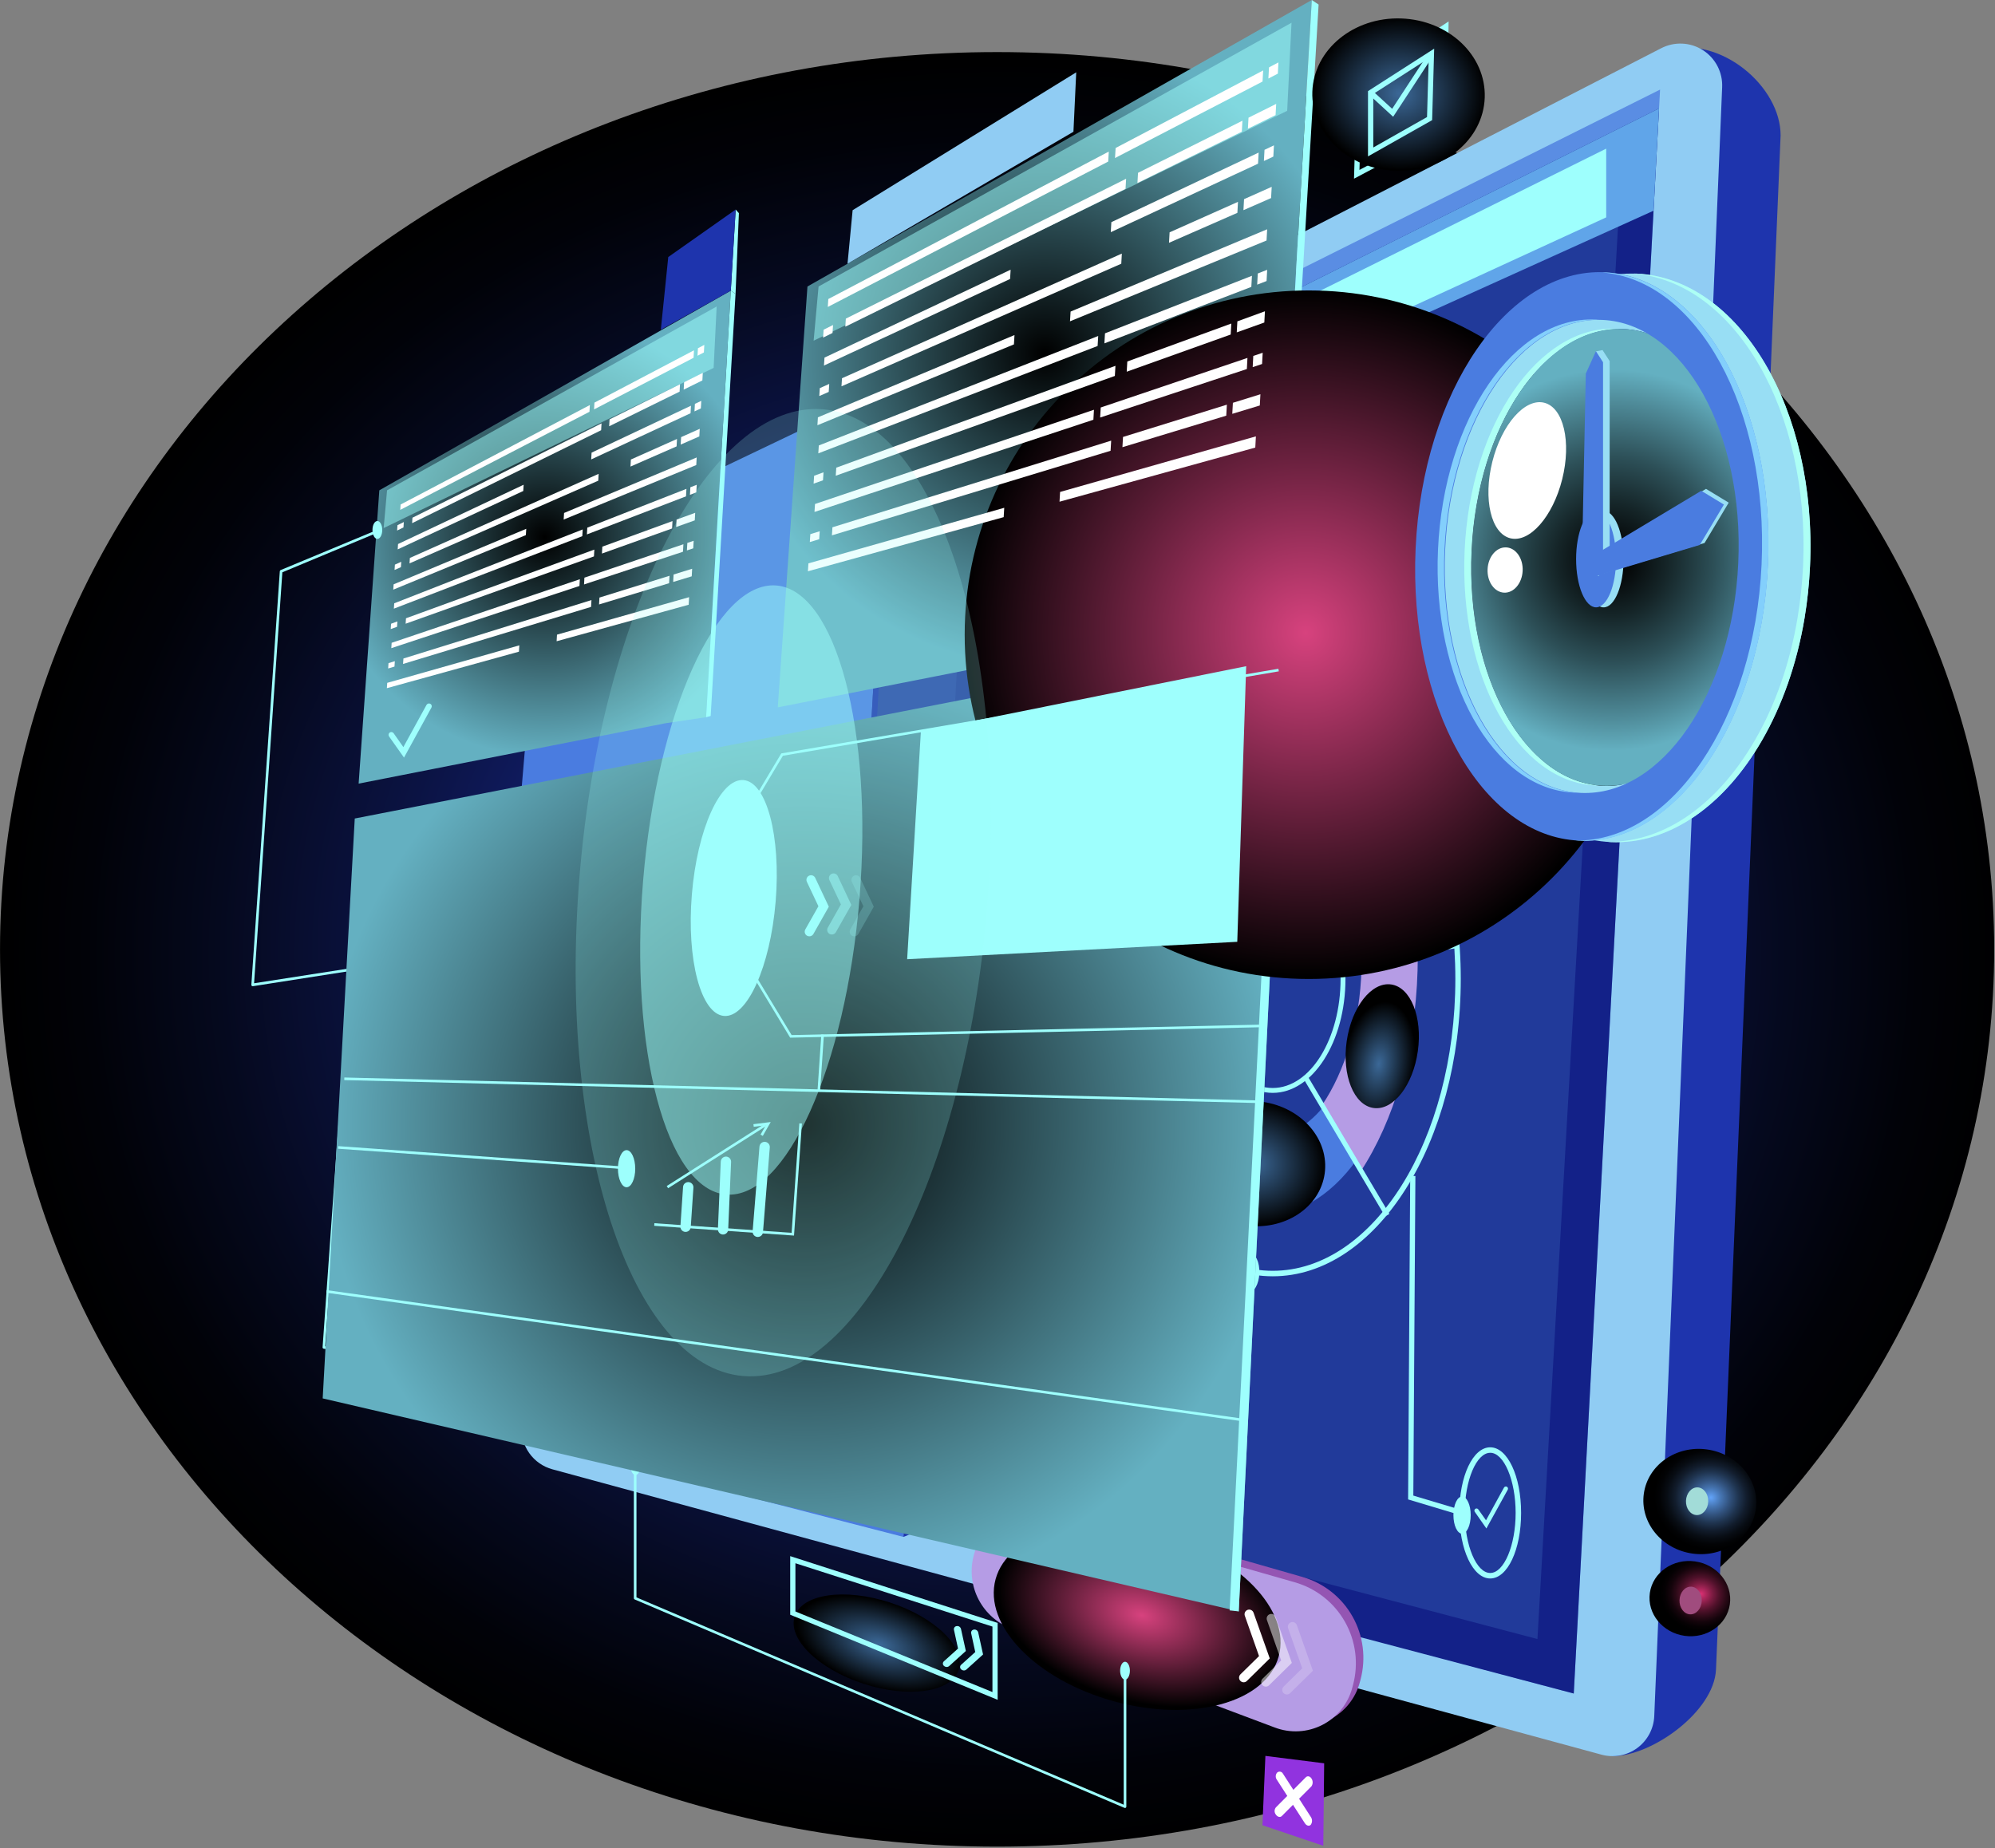 <svg width="817" height="757" viewBox="0 0 817 757" fill="none" xmlns="http://www.w3.org/2000/svg">
<rect x="0" y="0" width="817" height="757" fill="#808080" stroke="none"/>
<path style="mix-blend-mode:screen" d="M408.34 756.31C633.854 756.31 816.67 591.779 816.67 388.82C816.67 185.861 633.854 21.33 408.34 21.33C182.826 21.33 0.01 185.861 0.01 388.82C0.01 591.779 182.826 756.31 408.34 756.31Z" fill="url(#paint0_radial_675_843)"/>
<path d="M682.75 20.33C705 14.65 729.21 35.55 729.2 55.44L702.74 683.81C701.93 701.03 676.5 719.25 660.45 719.25L653.66 716.05L659.26 718.05L682.75 20.33Z" fill="#1E34AD"/>
<path d="M677.46 702.82L705.26 35.77C705.4 32.764 704.745 29.775 703.362 27.103C701.979 24.43 699.917 22.169 697.383 20.547C694.848 18.925 691.931 18 688.926 17.863C685.92 17.727 682.931 18.384 680.26 19.77L246.45 242.77C243.836 244.114 241.612 246.108 239.99 248.56C238.369 251.011 237.404 253.838 237.19 256.77L213.63 584C213.344 587.962 214.444 591.9 216.74 595.142C219.037 598.383 222.387 600.726 226.22 601.77L655.84 718.64C658.324 719.317 660.928 719.425 663.459 718.957C665.99 718.49 668.383 717.457 670.46 715.937C672.538 714.417 674.246 712.449 675.457 710.178C676.669 707.907 677.354 705.392 677.46 702.82Z" fill="#90CCF3"/>
<path d="M644.49 693.6L222.67 580.98L246.58 253.19L679.84 36.69L644.49 693.6Z" fill="#5A8DE3"/>
<path class="svg_back" d="M644.49 693.6L230.85 584.41L254.76 256.62L679.42 44.41L644.49 693.6Z" fill="#132188"/>
<path d="M390.58 609.09L231.72 572.42L257.02 271.78L414.14 205.32L390.58 609.09Z" fill="#213A9A"/>
<path d="M663.62 75.22L424.99 196.16L404.16 611.8L629.62 671.29L663.62 75.22Z" fill="#213A9A"/>
<g style="mix-blend-mode:multiply" opacity="0.2">
<path d="M366.14 596.7L225.15 566.54L236.2 393.28L379.24 379.71L366.14 596.7Z" fill="#436EC2"/>
</g>
<path d="M679.42 44.41L677.17 86.3L253.19 278.06L254.76 256.62L679.42 44.41Z" fill="#60A5E9"/>
<g style="mix-blend-mode:multiply" opacity="0.2">
<path d="M396.14 200.49L253.14 268.88L244.99 384.41L386.06 374.37L396.14 200.49Z" fill="#436EC2"/>
</g>
<path d="M657.78 60.87V89.03L485.65 168.19V146.41L657.78 60.87Z" fill="#9EFFFD"/>
<path d="M364.76 158.53L221.77 226.92L212.88 331.5L356.13 307.54L364.76 158.53Z" fill="#4A7CE0"/>
<path d="M364.76 158.53L366.54 160L358.42 307.68L356.13 307.54L364.76 158.53Z" fill="#1E34AD"/>
<path style="mix-blend-mode:color-dodge" d="M299.28 119.04L155.34 200.82L146.87 320.94L272.42 296.23L289.16 293.75L299.28 119.04Z" fill="url(#paint1_radial_675_843)"/>
<g style="mix-blend-mode:soft-light" opacity="0.5">
<path d="M293.49 125.53L292.25 150.68L157.11 216.28L158.51 200.82L293.49 125.53Z" fill="#9EFFFD"/>
</g>
<path d="M299.28 119.04L301.22 120.35L291.04 293.24L289.16 293.75L299.28 119.04Z" fill="#9EFFFD"/>
<path style="mix-blend-mode:color-dodge" d="M537.21 0L330.67 117.34L318.51 289.71L498.67 254.25L522.69 250.7L537.21 0Z" fill="url(#paint2_radial_675_843)"/>
<g style="mix-blend-mode:soft-light" opacity="0.5">
<path d="M528.91 9.31L527.13 45.39L333.2 139.54L335.22 117.34L528.91 9.31Z" fill="#9EFFFD"/>
</g>
<path d="M537.21 0L540 1.87L525.39 249.96L522.69 250.7L537.21 0Z" fill="#9EFFFD"/>
<path d="M311.76 539.82L158.67 519.85L166.69 384.41L322.3 365.14L311.76 539.82Z" fill="#4A7CE0"/>
<path d="M322.3 365.14L324.68 368.57L313.64 539.82H311.76L322.3 365.14Z" fill="#1E34AD"/>
<path d="M263.7 382.54L260.52 440.66L209.58 442.52L212.77 387.9L263.7 382.54Z" fill="#9EFFFD"/>
<path style="mix-blend-mode:screen" d="M719.034 618.213C720.704 606.44 711.795 595.441 699.136 593.646C686.477 591.852 674.862 599.941 673.193 611.713C671.524 623.486 680.432 634.485 693.091 636.28C705.75 638.075 717.365 629.986 719.034 618.213Z" fill="url(#paint3_radial_675_843)"/>
<path style="mix-blend-mode:screen" d="M708.417 657.049C709.607 648.635 703.236 640.776 694.187 639.496C685.138 638.217 676.838 644.001 675.648 652.415C674.458 660.83 680.829 668.689 689.878 669.969C698.927 671.248 707.227 665.464 708.417 657.049Z" fill="url(#paint4_radial_675_843)"/>
<path style="mix-blend-mode:color-dodge" d="M268.016 453.967C287.078 434.906 287.078 404.001 268.016 384.94C248.955 365.878 218.05 365.878 198.988 384.94C179.927 404.001 179.927 434.906 198.988 453.967C218.05 473.029 248.955 473.029 268.016 453.967Z" fill="url(#paint5_radial_675_843)"/>
<path d="M521.22 447.6C504.82 447.6 491.47 426.6 491.47 400.9C491.47 375.2 504.82 354.19 521.22 354.19C537.62 354.19 551 375.14 551 400.9C551 426.66 537.62 447.6 521.22 447.6ZM521.22 356.19C505.92 356.19 493.48 376.25 493.48 400.9C493.48 425.55 505.92 445.6 521.22 445.6C536.52 445.6 549 425.55 549 400.9C549 376.25 536.52 356.19 521.22 356.19Z" fill="#9EFFFD"/>
<path d="M521.22 522.72C478.74 522.72 444.22 468.07 444.22 400.9C444.22 333.73 478.78 279.07 521.22 279.07C563.66 279.07 598.22 333.72 598.22 400.9C598.22 468.08 563.7 522.72 521.22 522.72ZM521.22 281.32C479.98 281.32 446.43 334.96 446.43 400.9C446.43 466.84 480 520.47 521.22 520.47C562.44 520.47 596 466.83 596 400.9C596 334.97 562.46 281.32 521.22 281.32Z" fill="#9EFFFD"/>
<path d="M545.09 315.44L537.09 344.61C549.69 354.41 558.21 375.78 558.15 400.61L577.05 397.61C576.69 361 563.84 329.73 545.09 315.44ZM463.58 400.72C463.473 404.667 463.507 408.563 463.68 412.41L482.61 410.47C482.43 407.47 482.38 404.37 482.47 401.25C483.07 380.01 489.83 361.39 499.71 350.16L490 323.41C474.89 340.2 464.5 368.45 463.58 400.72ZM544.89 449.34C537.83 459.79 528.53 466.09 518.51 465.81C504.46 465.41 492.56 452.2 486.58 432.92L469.21 446.5C478 476.33 496.13 496.89 517.62 497.5C532.96 497.94 547.17 488.12 557.85 471.76L544.89 449.34Z" fill="#4A7CE0"/>
<path d="M551.57 312.32L541.74 348.32C536.505 344.008 530.007 341.519 523.23 341.23C513.08 340.94 503.54 346.1 495.62 355.16L483.67 322.16C495.4 309.16 509.43 301.72 524.34 302.16C534.11 302.41 543.3 306 551.57 312.32Z" fill="#90CCF3"/>
<path d="M492.29 435.12L466.38 455.37C461.598 438.813 458.828 421.74 458.13 404.52L486.37 401.63C486.979 412.992 488.967 424.238 492.29 435.12Z" fill="#416BD6"/>
<path d="M580.53 397.36C579.61 429.94 570.74 459.15 557.23 479.77L541.48 452.53C550.81 438.71 556.95 418.86 557.58 396.71C557.58 395.56 557.58 394.44 557.58 393.32L580.58 389.69C580.613 392.23 580.597 394.787 580.53 397.36Z" fill="#B59CE5"/>
<path style="mix-blend-mode:color-dodge" d="M325.45 662C322.45 671.18 335.06 683.53 353.6 689.58C372.14 695.63 389.6 693.09 392.6 683.9C395.6 674.71 382.99 662.37 364.44 656.32C345.89 650.27 328.44 652.77 325.45 662Z" fill="url(#paint6_radial_675_843)"/>
<g class="svg_button">
<path d="M408.56 696.18V664.68L323.61 637.33V661.33L408.56 696.18ZM406.43 666.18V693L325.74 660V640.24L406.43 666.18Z" fill="#9EFFFD"/>


<path d="M387.24 682.66C386.999 682.59 386.777 682.467 386.59 682.3C386.451 682.188 386.338 682.047 386.258 681.887C386.178 681.727 386.134 681.552 386.128 681.374C386.123 681.195 386.156 681.018 386.225 680.853C386.294 680.688 386.398 680.541 386.53 680.42L392.34 675.18L390.66 667.48C390.627 667.304 390.632 667.123 390.674 666.949C390.716 666.775 390.794 666.612 390.904 666.47C391.013 666.328 391.152 666.211 391.309 666.127C391.467 666.043 391.641 665.992 391.82 665.98C392.195 665.925 392.578 666.01 392.895 666.218C393.212 666.427 393.441 666.744 393.54 667.11L395.54 676.18L388.7 682.36C388.503 682.532 388.265 682.65 388.01 682.703C387.754 682.755 387.488 682.741 387.24 682.66Z" fill="#9EFFFD"/>
<path d="M394.29 684.09C394.049 684.02 393.827 683.897 393.64 683.73C393.502 683.617 393.391 683.476 393.312 683.316C393.233 683.156 393.189 682.982 393.184 682.804C393.178 682.626 393.21 682.448 393.279 682.284C393.347 682.119 393.45 681.971 393.58 681.85L399.39 676.61L397.71 668.91C397.677 668.734 397.682 668.553 397.724 668.379C397.766 668.205 397.844 668.042 397.954 667.9C398.063 667.758 398.202 667.641 398.36 667.557C398.518 667.473 398.691 667.422 398.87 667.41C399.245 667.357 399.626 667.443 399.943 667.651C400.259 667.859 400.489 668.175 400.59 668.54L402.59 677.61L395.75 683.79C395.554 683.962 395.316 684.08 395.06 684.133C394.804 684.185 394.539 684.171 394.29 684.09Z" fill="#9EFFFD"/>
</g>
<path d="M554.5 73.18L592.59 53L593.24 8.78L555.66 33.47L554.5 73.18ZM590.5 51.66L556.73 69.59L557.73 34.59L591.04 12.67L590.5 51.66Z" fill="#9EFFFD"/>

<path style="mix-blend-mode:color-dodge" d="M608.035 39.956C608.619 22.724 593.288 8.219 573.792 7.558C554.297 6.898 538.019 20.332 537.436 37.565C536.852 54.797 552.183 69.302 571.678 69.963C591.174 70.623 607.451 57.188 608.035 39.956Z" fill="url(#paint7_radial_675_843)"/>
<path d="M560.23 64.05L586.49 49.2L587.33 19.93L560.23 37.32V64.05ZM584.4 47.94L562.4 60.4V38.48L585.09 23.9L584.4 47.94Z" fill="#9EFFFD"/>
<path d="M570.53 47.82L587.1 22.5L585.32 21.33L570.12 44.56L562.01 37.12L560.57 38.68L570.53 47.82Z" fill="#9EFFFD"/>
<path d="M687.8 655.35C687.69 658.48 689.65 661.08 692.16 661.17C694.67 661.26 696.8 658.79 696.91 655.66C697.02 652.53 695.06 649.92 692.54 649.84C690.02 649.76 687.91 652.22 687.8 655.35Z" fill="#A04C7E"/>
<path d="M690.45 614.69C690.34 617.82 692.3 620.43 694.81 620.51C697.32 620.59 699.45 618.13 699.56 615C699.67 611.87 697.71 609.27 695.2 609.18C692.69 609.09 690.56 611.57 690.45 614.69Z" fill="#A2DCD8"/>
<path d="M414.14 205.324L389.602 625.778L391.719 625.902L416.256 205.447L414.14 205.324Z" fill="#4A7CE0"/>
<path d="M372.85 570.55L369.98 629.46L173.79 578.83L174.42 540.95L372.85 570.55Z" fill="#4A7CE0"/>
<path d="M372.85 570.55L375.22 571.13L372.53 628.44L369.98 629.46L372.85 570.55Z" fill="#1E34AD"/>
<path d="M174 559.21L174.17 558.16L133.17 551.39L141 441.83L163.51 439.51L163.41 438.45L140.41 440.81C140.287 440.826 140.174 440.883 140.088 440.972C140.003 441.061 139.951 441.177 139.94 441.3L132.11 551.8C132.1 551.932 132.14 552.064 132.221 552.169C132.302 552.274 132.419 552.346 132.55 552.37L174 559.21Z" fill="#9EFFFD"/>
<path d="M103.47 403.91H103.55L166.89 394L166.73 392.95L104.05 402.71L115.63 234.39L154 218.39L153.6 217.39L114.91 233.49C114.82 233.53 114.742 233.594 114.686 233.675C114.629 233.756 114.596 233.851 114.59 233.95L102.94 403.34C102.934 403.413 102.944 403.486 102.968 403.555C102.992 403.624 103.031 403.687 103.08 403.741C103.13 403.794 103.19 403.837 103.257 403.866C103.325 403.895 103.397 403.91 103.47 403.91Z" fill="#9EFFFD"/>
<path d="M171.11 558.47C171.11 560.47 172.01 562.13 173.11 562.13C174.21 562.13 175.11 560.49 175.11 558.47C175.11 556.45 174.21 554.81 173.11 554.81C172.01 554.81 171.11 556.45 171.11 558.47Z" fill="#9EFFFD"/>
<path d="M258.24 600.44C258.24 602.44 259.14 604.1 260.24 604.1C261.34 604.1 262.24 602.46 262.24 600.44C262.24 598.42 261.34 596.77 260.24 596.77C259.14 596.77 258.24 598.41 258.24 600.44Z" fill="#9EFFFD"/>
<path d="M533.33 645.84L433 617.12C429.749 616.189 426.343 615.925 422.988 616.344C419.632 616.762 416.396 617.855 413.474 619.556C410.551 621.257 408.002 623.531 405.981 626.241C403.959 628.952 402.507 632.044 401.71 635.33C400.265 641.285 401.048 647.564 403.913 652.981C406.777 658.399 411.525 662.581 417.26 664.74L525.17 705.32C528.309 706.509 531.663 707.026 535.014 706.838C538.365 706.65 541.64 705.761 544.627 704.229C547.613 702.697 550.245 700.555 552.352 697.942C554.459 695.329 555.995 692.303 556.86 689.06L557.16 687.94C559.505 679.199 558.321 669.887 553.864 662.012C549.406 654.136 542.031 648.328 533.33 645.84Z" fill="#9455B3"/>
<path d="M530.27 648.05L429.93 619.34C426.679 618.409 423.274 618.145 419.918 618.564C416.563 618.982 413.326 620.075 410.404 621.776C407.481 623.477 404.932 625.751 402.911 628.462C400.889 631.172 399.437 634.264 398.64 637.55C397.182 643.511 397.959 649.8 400.824 655.227C403.69 660.654 408.445 664.842 414.19 667L522.1 707.54C525.239 708.727 528.592 709.243 531.943 709.053C535.294 708.864 538.568 707.974 541.553 706.441C544.539 704.907 547.169 702.765 549.275 700.152C551.381 697.539 552.916 694.513 553.78 691.27L554.08 690.15C556.429 681.412 555.249 672.101 550.795 664.225C546.341 656.349 538.969 650.54 530.27 648.05Z" fill="#B59CE5"/>
<path style="mix-blend-mode:color-dodge" d="M523.668 678.372C528.828 659.445 507.055 637.026 475.037 628.297C443.019 619.568 412.88 627.834 407.72 646.761C402.56 665.687 424.333 688.106 456.351 696.835C488.369 705.564 518.508 697.298 523.668 678.372Z" fill="url(#paint8_radial_675_843)"/>
<path d="M458.72 684.25C458.72 686.25 459.62 687.92 460.72 687.92C461.82 687.92 462.72 686.28 462.72 684.25C462.72 682.22 461.82 680.59 460.72 680.59C459.62 680.59 458.72 682.23 458.72 684.25Z" fill="#9EFFFD"/>
<path d="M161.58 438.46C161.58 440.46 162.48 442.12 163.58 442.12C164.68 442.12 165.58 440.48 165.58 438.46C165.58 436.44 164.68 434.8 163.58 434.8C162.48 434.8 161.58 436.44 161.58 438.46Z" fill="#9EFFFD"/>
<path d="M164.73 392.07C164.73 394.07 165.62 395.73 166.73 395.73C167.84 395.73 168.73 394.09 168.73 392.07C168.73 390.05 167.83 388.41 166.73 388.41C165.63 388.41 164.73 390.05 164.73 392.07Z" fill="#9EFFFD"/>
<path d="M152.54 217.05C152.54 219.05 153.44 220.72 154.54 220.72C155.64 220.72 156.54 219.08 156.54 217.05C156.54 215.02 155.64 213.39 154.54 213.39C153.44 213.39 152.54 215 152.54 217.05Z" fill="#9EFFFD"/>
<path d="M517 747.54L541.92 755.96L542.28 722.18L518.21 719.15L517 747.54Z" fill="#9133DF"/>
<path d="M522.44 743.12C523.09 744.12 524.18 744.45 524.88 743.83L537.07 731.61C537.393 731.135 537.566 730.574 537.566 730C537.566 729.426 537.393 728.865 537.07 728.39C536.43 727.39 535.36 727.21 534.68 727.98L522.54 740.2C522.196 740.604 521.999 741.112 521.981 741.643C521.963 742.173 522.125 742.693 522.44 743.12Z" fill="white"/>
<path d="M523 726C522.66 726.404 522.466 726.91 522.448 727.438C522.43 727.965 522.589 728.484 522.9 728.91L534.33 746.66C534.99 747.74 536.08 748.06 536.77 747.38C537.11 746.914 537.297 746.355 537.306 745.778C537.315 745.201 537.145 744.636 536.82 744.16L525.39 726.41C525.282 726.201 525.127 726.02 524.937 725.882C524.748 725.743 524.529 725.65 524.297 725.61C524.065 725.571 523.828 725.585 523.603 725.653C523.378 725.72 523.171 725.839 523 726Z" fill="white"/>
<path d="M460.73 740.48C460.834 740.48 460.935 740.448 461.02 740.39C461.093 740.342 461.152 740.276 461.194 740.2C461.236 740.123 461.259 740.037 461.26 739.95V685.14H460.19V739.14L260.65 654.23V601.15H259.58V654.58C259.582 654.685 259.614 654.787 259.672 654.874C259.731 654.961 259.813 655.029 259.91 655.07L460.52 740.44C460.587 740.465 460.658 740.478 460.73 740.48Z" fill="#9EFFFD"/>
<path d="M515.74 521.45C515.58 525.93 513.56 529.45 511.23 529.4C508.9 529.35 507.16 525.61 507.33 521.14C507.5 516.67 509.51 513.14 511.84 513.19C514.17 513.24 515.91 517 515.74 521.45Z" fill="#9EFFFD"/>
<path d="M446 528.33C445.83 532.81 443.81 536.33 441.49 536.28C439.17 536.23 437.42 532.49 437.58 528.02C437.74 523.55 439.77 520.02 442.09 520.08C444.41 520.14 446.14 523.86 446 528.33Z" fill="#9EFFFD"/>
<path d="M535.61 440.895L533.89 441.915L567.259 498.185L568.979 497.165L535.61 440.895Z" fill="#9EFFFD"/>
<path d="M497.423 429.027L455.218 462.84L456.474 464.409L498.68 430.596L497.423 429.027Z" fill="#9EFFFD"/>
<path d="M492.372 399.923L446.32 403.749L446.486 405.743L492.537 401.916L492.372 399.923Z" fill="#9EFFFD"/>
<path d="M596.607 386.272L550.261 393.654L550.576 395.629L596.921 388.247L596.607 386.272Z" fill="#9EFFFD"/>
<path d="M556.921 294.54L536.76 362.909L538.678 363.475L558.839 295.106L556.921 294.54Z" fill="#9EFFFD"/>
<path d="M477.088 303.401L475.212 304.123L500.081 368.742L501.957 368.02L477.088 303.401Z" fill="#9EFFFD"/>
<path d="M429.35 550.76L418.9 537.91L420.15 514.42L431.9 502.75L442.36 515.6L441.11 539.09L429.35 550.76ZM420.35 537.43L429.44 548.61L439.66 538.45L440.85 516.08L431.76 504.9L421.53 515.05L420.35 537.43Z" fill="#9EFFFD"/>
<path d="M430.23 536.91H430.09C428.75 536.84 427.59 535.76 426.81 533.85C425.336 529.634 425.58 525.007 427.49 520.97C428.49 519.16 429.76 518.22 431.08 518.27C432.4 518.32 433.58 519.43 434.36 521.33C435.134 523.408 435.451 525.628 435.29 527.84C435.217 530.059 434.665 532.235 433.67 534.22C432.73 536 431.51 536.91 430.23 536.91ZM430.95 519.34C430.09 519.34 429.18 520.11 428.44 521.47C426.679 525.236 426.453 529.54 427.81 533.47C428.41 534.95 429.27 535.82 430.15 535.87C431.03 535.92 431.96 535.13 432.72 533.73C433.636 531.887 434.145 529.867 434.21 527.81C434.357 525.772 434.067 523.727 433.36 521.81C432.76 520.34 431.9 519.47 431.02 519.42L430.95 519.34Z" fill="#9EFFFD"/>
<path style="mix-blend-mode:color-dodge" d="M484.54 472.48C482.54 486.48 493.92 499.62 509.92 501.89C525.92 504.16 540.5 494.67 542.48 480.69C544.46 466.71 533.1 453.55 517.1 451.28C501.1 449.01 486.52 458.5 484.54 472.48Z" fill="url(#paint9_radial_675_843)"/>
<path style="mix-blend-mode:color-dodge" d="M551.51 426.43C549.51 440.43 554.43 452.66 562.51 453.79C570.59 454.92 578.65 444.53 580.63 430.55C582.61 416.57 577.71 404.32 569.69 403.19C561.67 402.06 553.5 412.45 551.51 426.43Z" fill="url(#paint10_radial_675_843)"/>
<path d="M511.08 539.9L440.81 528.96L441.15 526.75L509 537.3L510.1 521.15L512.34 521.31L511.08 539.9Z" fill="#9EFFFD"/>
<path style="mix-blend-mode:color-dodge" d="M145.28 335.23L132.15 572.73L507.29 659.96L526.85 260.63L145.28 335.23Z" fill="url(#paint11_radial_675_843)"/>
<path d="M526.85 260.63L523.55 260.81L503.56 659.55L507.29 659.96L526.85 260.63Z" fill="#9EFFFD"/>
<path style="mix-blend-mode:color-dodge" d="M535.95 400.95C613.761 400.95 676.84 337.822 676.84 259.95C676.84 182.078 613.761 118.95 535.95 118.95C458.139 118.95 395.06 182.078 395.06 259.95C395.06 337.822 458.139 400.95 535.95 400.95Z" fill="url(#paint12_radial_675_843)"/>
<g style="mix-blend-mode:soft-light">
<path d="M377.12 299.62L371.5 392.86L506.69 385.73L510.34 272.84L377.12 299.62Z" fill="#9EFFFD"/>
</g>
<path d="M301.28 85.82L302.6 87.3L301.22 120.35L299.28 119.04L301.28 85.82Z" fill="#9EFFFD"/>
<path d="M284 120.9H283.91C283.618 120.87 283.349 120.726 283.162 120.499C282.975 120.273 282.885 119.982 282.91 119.69L284.38 101.81C284.404 101.513 284.545 101.238 284.772 101.044C284.998 100.851 285.293 100.756 285.59 100.78C285.887 100.804 286.162 100.945 286.355 101.172C286.549 101.399 286.644 101.693 286.62 101.99L285.15 119.87C285.127 120.156 284.995 120.423 284.781 120.615C284.567 120.806 284.287 120.909 284 120.9Z" fill="#9EFFFD"/>
<path d="M278.48 116.2C278.252 116.188 278.034 116.106 277.854 115.966C277.674 115.827 277.541 115.635 277.472 115.418C277.404 115.201 277.403 114.968 277.471 114.75C277.538 114.532 277.671 114.341 277.85 114.2L290.28 105.65C290.401 105.567 290.538 105.508 290.682 105.477C290.826 105.447 290.975 105.445 291.12 105.472C291.265 105.499 291.403 105.554 291.527 105.634C291.65 105.715 291.757 105.819 291.84 105.94C291.923 106.061 291.982 106.198 292.013 106.342C292.043 106.486 292.045 106.635 292.018 106.78C291.991 106.925 291.936 107.063 291.856 107.187C291.775 107.31 291.671 107.417 291.55 107.5L279.12 116C278.93 116.127 278.708 116.197 278.48 116.2Z" fill="#9EFFFD"/>
<path d="M347.08 108.02L349.17 86.09L440.74 29.62L439.6 53.96L347.08 108.02Z" fill="#90CCF3"/>
<path d="M270.62 135.07L273.67 105.27L301.28 85.82L299.28 119.04L270.62 135.07Z" fill="#1E34AD"/>
<path d="M308.65 329.56L307.74 329.01L319.95 308.57L320.19 308.53L523.53 273.9L523.71 274.95L320.61 309.53L308.65 329.56Z" fill="#9EFFFD"/>
<path d="M138.513 469.411L138.438 470.469L257.454 478.979L257.529 477.922L138.513 469.411Z" fill="#9EFFFD"/>
<path d="M325.17 506.05L267.92 502.04L267.99 500.98L324.18 504.92L327.34 460.08L328.4 460.15L325.17 506.05Z" fill="#9EFFFD"/>
<path d="M280.78 504.54H280.64C280.36 504.523 280.086 504.452 279.834 504.329C279.582 504.206 279.356 504.035 279.171 503.825C278.985 503.615 278.842 503.371 278.751 503.106C278.66 502.84 278.622 502.56 278.64 502.28L279.73 486.12C279.768 485.558 280.029 485.034 280.453 484.663C280.878 484.293 281.433 484.107 281.995 484.145C282.557 484.183 283.081 484.444 283.452 484.868C283.822 485.293 284.008 485.848 283.97 486.41L282.88 502.56C282.845 503.094 282.608 503.595 282.219 503.963C281.829 504.33 281.315 504.536 280.78 504.54Z" fill="#9EFFFD"/>
<path d="M296.06 505.61H296C295.443 505.579 294.921 505.33 294.546 504.916C294.172 504.502 293.976 503.957 294 503.4L295.18 475.69C295.216 475.133 295.469 474.612 295.883 474.238C296.298 473.865 296.842 473.668 297.4 473.69C297.957 473.721 298.48 473.97 298.854 474.384C299.228 474.798 299.425 475.343 299.4 475.9L298.21 503.61C298.177 504.156 297.935 504.667 297.535 505.04C297.135 505.412 296.607 505.616 296.06 505.61Z" fill="#9EFFFD"/>
<path d="M310.35 506.61H310.17C309.608 506.564 309.087 506.297 308.722 505.868C308.356 505.439 308.176 504.882 308.22 504.32L311.02 469.6C311.042 469.322 311.119 469.052 311.246 468.804C311.373 468.556 311.547 468.335 311.76 468.154C311.972 467.974 312.217 467.837 312.483 467.751C312.748 467.665 313.027 467.633 313.305 467.655C313.583 467.677 313.853 467.754 314.101 467.881C314.349 468.008 314.57 468.183 314.751 468.395C314.931 468.607 315.068 468.853 315.154 469.118C315.24 469.383 315.272 469.662 315.25 469.94L312.46 504.66C312.415 505.19 312.174 505.684 311.783 506.044C311.393 506.405 310.882 506.607 310.35 506.61Z" fill="#9EFFFD"/>
<path d="M313.225 460.26L273.039 485.753L273.607 486.648L313.793 461.155L313.225 460.26Z" fill="#9EFFFD"/>
<path d="M312.38 465.22L311.46 464.69L313.65 460.86L308.67 461.48L308.54 460.42L315.63 459.54L312.38 465.22Z" fill="#9EFFFD"/>
<path d="M331.44 383.48C331.115 383.48 330.795 383.397 330.51 383.24C330.293 383.118 330.102 382.955 329.948 382.759C329.794 382.563 329.681 382.339 329.614 382.1C329.547 381.86 329.528 381.609 329.558 381.362C329.589 381.115 329.667 380.877 329.79 380.66L335.16 371.16L330.43 361.16C330.324 360.935 330.264 360.691 330.252 360.442C330.241 360.194 330.279 359.946 330.363 359.712C330.448 359.478 330.577 359.262 330.745 359.079C330.913 358.895 331.115 358.746 331.34 358.64C331.565 358.534 331.809 358.474 332.058 358.462C332.306 358.451 332.554 358.489 332.788 358.573C333.022 358.658 333.237 358.787 333.421 358.955C333.605 359.123 333.754 359.325 333.86 359.55L339.42 371.35L333.09 382.55C332.921 382.836 332.68 383.073 332.39 383.237C332.1 383.4 331.772 383.484 331.44 383.48Z" fill="#9EFFFD"/>
<g opacity="0.5">
<path d="M340.65 382.74C340.325 382.737 340.006 382.654 339.72 382.5C339.284 382.252 338.963 381.842 338.828 381.358C338.693 380.875 338.755 380.358 339 379.92L344.37 370.42L339.65 360.42C339.544 360.195 339.484 359.951 339.472 359.702C339.461 359.454 339.499 359.206 339.583 358.972C339.668 358.738 339.797 358.522 339.965 358.339C340.133 358.155 340.335 358.006 340.56 357.9C340.785 357.794 341.029 357.734 341.278 357.722C341.526 357.711 341.774 357.749 342.008 357.833C342.242 357.918 342.457 358.047 342.641 358.215C342.825 358.383 342.974 358.585 343.08 358.81L348.64 370.61L342.3 381.81C342.131 382.096 341.89 382.333 341.6 382.497C341.31 382.66 340.982 382.744 340.65 382.74Z" fill="#9EFFFD"/>
</g>
<g opacity="0.2">
<path d="M349.85 383.48C349.525 383.477 349.206 383.394 348.92 383.24C348.704 383.117 348.514 382.953 348.361 382.757C348.208 382.561 348.096 382.337 348.03 382.097C347.964 381.858 347.946 381.607 347.977 381.361C348.008 381.114 348.087 380.876 348.21 380.66L353.58 371.16L348.85 361.16C348.744 360.935 348.684 360.691 348.673 360.442C348.661 360.194 348.699 359.946 348.783 359.712C348.868 359.478 348.997 359.262 349.165 359.079C349.333 358.895 349.535 358.746 349.76 358.64C349.985 358.534 350.229 358.474 350.478 358.462C350.726 358.451 350.975 358.489 351.209 358.573C351.443 358.658 351.658 358.787 351.841 358.955C352.025 359.123 352.174 359.325 352.28 359.55L357.84 371.35L351.51 382.55C351.34 382.838 351.097 383.076 350.806 383.239C350.514 383.402 350.184 383.486 349.85 383.48Z" fill="#9EFFFD"/>
</g>
<path d="M509.33 689C508.824 689 508.338 688.798 507.98 688.44C507.803 688.264 507.663 688.056 507.568 687.826C507.472 687.596 507.423 687.349 507.423 687.1C507.423 686.851 507.472 686.604 507.568 686.374C507.663 686.144 507.803 685.936 507.98 685.76L515.6 678.27L509.78 661.74C509.698 661.506 509.663 661.257 509.677 661.009C509.691 660.761 509.753 660.519 509.861 660.295C509.969 660.071 510.119 659.871 510.304 659.705C510.49 659.54 510.706 659.412 510.94 659.33C511.174 659.248 511.423 659.213 511.671 659.227C511.919 659.241 512.161 659.303 512.385 659.411C512.609 659.519 512.809 659.669 512.975 659.855C513.141 660.04 513.268 660.256 513.35 660.49L520 679.23L510.67 688.41C510.497 688.592 510.289 688.738 510.059 688.839C509.829 688.941 509.581 688.995 509.33 689Z" fill="white"/>
<g opacity="0.5">
<path d="M518.39 690.78C517.884 690.78 517.398 690.578 517.04 690.22C516.863 690.044 516.723 689.836 516.628 689.606C516.532 689.376 516.483 689.129 516.483 688.88C516.483 688.631 516.532 688.384 516.628 688.154C516.723 687.924 516.863 687.716 517.04 687.54L524.66 680.05L518.84 663.52C518.674 663.047 518.703 662.527 518.921 662.075C519.139 661.623 519.527 661.276 520 661.11C520.473 660.944 520.993 660.973 521.445 661.191C521.897 661.408 522.244 661.797 522.41 662.27L529.04 681.06L519.7 690.24C519.349 690.582 518.88 690.776 518.39 690.78Z" fill="white"/>
</g>
<g opacity="0.2">
<path d="M527 694C526.624 694.001 526.256 693.891 525.943 693.682C525.631 693.473 525.387 693.176 525.244 692.828C525.102 692.48 525.066 692.097 525.142 691.729C525.217 691.361 525.401 691.023 525.67 690.76L533.29 683.27L527.47 666.74C527.341 666.275 527.394 665.778 527.617 665.351C527.841 664.923 528.219 664.597 528.675 664.438C529.13 664.279 529.629 664.299 530.07 664.494C530.511 664.69 530.862 665.046 531.05 665.49L537.67 684.28L528.33 693.46C527.974 693.807 527.497 694.001 527 694Z" fill="white"/>
</g>
<path d="M598.75 628.13C600.705 628.13 602.29 624.727 602.29 620.53C602.29 616.333 600.705 612.93 598.75 612.93C596.795 612.93 595.21 616.333 595.21 620.53C595.21 624.727 596.795 628.13 598.75 628.13Z" fill="#9EFFFD"/>
<path d="M260.14 478.65C260.14 482.85 258.55 486.25 256.6 486.25C254.65 486.25 253.06 482.85 253.06 478.65C253.06 474.45 254.64 471.05 256.6 471.05C258.56 471.05 260.14 474.45 260.14 478.65Z" fill="#9EFFFD"/>
<path d="M453.84 66.17L339 125.72L339.21 122.47L454.08 62.08L453.84 66.17Z" fill="white"/>
<path d="M460.93 77.36L346.18 133.8L346.39 130.49L461.17 73.22L460.93 77.36Z" fill="white"/>
<path d="M517.04 33.4L456.63 64.72L456.87 60.61L517.29 28.85L517.04 33.4Z" fill="white"/>
<path d="M523.31 30.16L519.44 32.16L519.69 27.59L523.55 25.56L523.31 30.16Z" fill="white"/>
<path d="M522.38 47.14L511.05 52.72L511.3 48.2L522.63 42.55L522.38 47.14Z" fill="white"/>
<path d="M340.94 136.37L337.07 138.27L337.29 135.03L341.15 133.11L340.94 136.37Z" fill="white"/>
<path d="M508.56 53.94L465.81 74.96L466.05 70.78L508.81 49.44L508.56 53.94Z" fill="white"/>
<path d="M413.65 114.26L337.44 149.7L337.65 146.46L413.88 110.46L413.65 114.26Z" fill="white"/>
<path d="M459.19 108.01L344.61 158.22L344.82 154.91L459.42 103.86L459.19 108.01Z" fill="white"/>
<path d="M415.23 141.05L334.75 174.16L334.95 170.92L415.46 137.22L415.23 141.05Z" fill="white"/>
<path d="M518.68 98.5L438.19 131.6L438.43 127.61L518.93 93.9L518.68 98.5Z" fill="white"/>
<path d="M515.2 67.04L454.89 95.09L455.13 90.98L515.45 62.49L515.2 67.04Z" fill="white"/>
<path d="M521.46 64.13L517.6 65.93L517.85 61.36L521.71 59.53L521.46 64.13Z" fill="white"/>
<path d="M520.54 81.12L509.22 86.08L509.47 81.57L520.79 76.52L520.54 81.12Z" fill="white"/>
<path d="M339.38 160.51L335.52 162.2L335.73 158.96L339.59 157.24L339.38 160.51Z" fill="white"/>
<path d="M506.74 87.17L478.74 99.44L478.98 95.15L506.98 82.67L506.74 87.17Z" fill="white"/>
<path d="M449.5 141.7L335.11 185.68L335.32 182.44L449.74 137.61L449.5 141.7Z" fill="white"/>
<path d="M456.56 153.97L342.26 194.84L342.47 191.54L456.8 149.83L456.56 153.97Z" fill="white"/>
<path d="M512.45 117.5L452.28 140.63L452.52 136.52L512.7 112.95L512.45 117.5Z" fill="white"/>
<path d="M518.69 115.1L514.85 116.58L515.09 112.01L518.94 110.5L518.69 115.1Z" fill="white"/>
<path d="M517.77 132.09L506.48 136.13L506.73 131.61L518.02 127.49L517.77 132.09Z" fill="white"/>
<path d="M337.04 196.71L333.19 198.08L333.4 194.85L337.25 193.44L337.04 196.71Z" fill="white"/>
<path d="M504 137.01L461.42 152.24L461.66 148.05L504.25 132.51L504 137.01Z" fill="white"/>
<path d="M447.77 171.91L333.55 209.67L333.76 206.42L448 167.82L447.77 171.91Z" fill="white"/>
<path d="M454.81 184.62L340.69 219.26L340.9 215.96L455.05 180.47L454.81 184.62Z" fill="white"/>
<path d="M411.03 211.8L330.86 233.97L331.07 230.73L411.26 207.97L411.03 211.8Z" fill="white"/>
<path d="M514.07 183.31L433.9 205.48L434.13 201.48L514.32 178.72L514.07 183.31Z" fill="white"/>
<path d="M510.62 151.14L450.54 171L450.78 166.89L510.86 146.59L510.62 151.14Z" fill="white"/>
<path d="M516.85 149.08L513.01 150.35L513.25 145.78L517.1 144.48L516.85 149.08Z" fill="white"/>
<path d="M515.92 166.07L504.65 169.49L504.9 164.97L516.17 161.47L515.92 166.07Z" fill="white"/>
<path d="M335.48 220.84L331.64 222.01L331.85 218.77L335.69 217.58L335.48 220.84Z" fill="white"/>
<path d="M502.18 170.24L459.66 183.15L459.9 178.96L502.43 165.74L502.18 170.24Z" fill="white"/>
<path d="M241.4 168.65L163.92 208.82L164.06 206.63L241.56 165.89L241.4 168.65Z" fill="white"/>
<path d="M246.18 176.2L168.77 214.27L168.91 212.04L246.34 173.4L246.18 176.2Z" fill="white"/>
<path d="M284.03 146.54L243.28 167.67L243.44 164.9L284.2 143.47L284.03 146.54Z" fill="white"/>
<path d="M288.26 144.35L285.65 145.7L285.82 142.62L288.43 141.25L288.26 144.35Z" fill="white"/>
<path d="M287.64 155.81L279.99 159.57L280.16 156.53L287.81 152.71L287.64 155.81Z" fill="white"/>
<path d="M165.23 216.01L162.63 217.29L162.77 215.11L165.37 213.81L165.23 216.01Z" fill="white"/>
<path d="M278.31 160.4L249.47 174.58L249.63 171.76L278.48 157.37L278.31 160.4Z" fill="white"/>
<path d="M214.29 201.09L162.87 225L163.01 222.81L214.44 198.53L214.29 201.09Z" fill="white"/>
<path d="M245 196.87L167.71 230.74L167.85 228.51L245.16 194.07L245 196.87Z" fill="white"/>
<path d="M215.35 219.16L161.05 241.5L161.2 239.32L215.51 216.58L215.35 219.16Z" fill="white"/>
<path d="M285.14 190.46L230.84 212.79L231 210.09L285.31 187.36L285.14 190.46Z" fill="white"/>
<path d="M282.8 169.24L242.11 188.16L242.27 185.38L282.96 166.17L282.8 169.24Z" fill="white"/>
<path d="M287.02 167.28L284.41 168.49L284.58 165.4L287.19 164.17L287.02 167.28Z" fill="white"/>
<path d="M286.39 178.74L278.76 182.08L278.93 179.03L286.56 175.63L286.39 178.74Z" fill="white"/>
<path d="M164.18 232.29L161.58 233.43L161.72 231.25L164.32 230.09L164.18 232.29Z" fill="white"/>
<path d="M277.08 182.82L258.2 191.09L258.36 188.2L277.25 179.78L277.08 182.82Z" fill="white"/>
<path d="M238.47 219.6L161.3 249.28L161.44 247.09L238.63 216.84L238.47 219.6Z" fill="white"/>
<path d="M243.24 227.88L166.12 255.45L166.26 253.22L243.4 225.09L243.24 227.88Z" fill="white"/>
<path d="M280.94 203.28L240.35 218.88L240.51 216.11L281.11 200.21L280.94 203.28Z" fill="white"/>
<path d="M285.15 201.66L282.55 202.66L282.72 199.57L285.32 198.56L285.15 201.66Z" fill="white"/>
<path d="M284.53 213.12L276.91 215.84L277.08 212.8L284.7 210.02L284.53 213.12Z" fill="white"/>
<path d="M162.6 256.71L160.01 257.64L160.15 255.46L162.74 254.51L162.6 256.71Z" fill="white"/>
<path d="M275.24 216.44L246.51 226.71L246.67 223.89L275.4 213.41L275.24 216.44Z" fill="white"/>
<path d="M237.3 239.99L160.25 265.46L160.39 263.27L237.46 237.23L237.3 239.99Z" fill="white"/>
<path d="M242.06 248.56L165.06 271.93L165.21 269.7L242.22 245.76L242.06 248.56Z" fill="white"/>
<path d="M212.52 266.9L158.43 281.85L158.58 279.67L212.67 264.31L212.52 266.9Z" fill="white"/>
<path d="M282.03 247.68L227.95 262.63L228.1 259.93L282.2 244.58L282.03 247.68Z" fill="white"/>
<path d="M279.7 225.97L239.18 239.37L239.33 236.59L279.87 222.9L279.7 225.97Z" fill="white"/>
<path d="M283.9 224.58L281.31 225.44L281.48 222.35L284.07 221.48L283.9 224.58Z" fill="white"/>
<path d="M283.28 236.04L275.68 238.35L275.84 235.3L283.45 232.94L283.28 236.04Z" fill="white"/>
<path d="M161.55 273L158.96 273.78L159.1 271.6L161.69 270.79L161.55 273Z" fill="white"/>
<path d="M274.01 238.86L245.33 247.56L245.49 244.74L274.18 235.82L274.01 238.86Z" fill="white"/>
<path d="M610.28 646.48C603.19 646.48 597.63 634.68 597.63 619.62C597.63 604.56 603.19 592.76 610.28 592.76C617.37 592.76 622.93 604.56 622.93 619.62C622.93 634.68 617.38 646.48 610.28 646.48ZM610.28 595.01C604.64 595.01 599.87 606.28 599.87 619.62C599.87 632.96 604.64 644.23 610.28 644.23C615.92 644.23 620.69 632.96 620.69 619.62C620.69 606.28 615.92 595 610.28 595V595.01Z" fill="#9EFFFD"/>
<path d="M608.71 626L604 619.25C603.922 619.156 603.864 619.047 603.83 618.93C603.796 618.813 603.787 618.69 603.804 618.569C603.82 618.448 603.862 618.331 603.925 618.227C603.989 618.123 604.074 618.033 604.174 617.964C604.274 617.894 604.388 617.846 604.508 617.823C604.628 617.799 604.751 617.801 604.87 617.828C604.989 617.855 605.101 617.906 605.199 617.979C605.298 618.052 605.38 618.144 605.44 618.25L608.56 622.65L615.91 609.27C616.023 609.065 616.213 608.912 616.438 608.847C616.663 608.781 616.905 608.807 617.11 608.92C617.316 609.033 617.468 609.222 617.534 609.448C617.599 609.673 617.573 609.914 617.46 610.12L608.71 626Z" fill="#9EFFFD"/>
<path d="M323.6 424.99L323.44 424.73L290.74 370.67L291.65 370.12L324.19 423.92L516.43 419.65L516.46 420.71L323.6 424.99Z" fill="#9EFFFD"/>
<path d="M517.09 451.81L140.98 442.36L141.01 441.3L517.11 450.75L517.09 451.81Z" fill="#9EFFFD"/>
<path d="M335.86 446.68L334.8 446.61L336.35 423.69L337.41 423.76L335.86 446.68Z" fill="#9EFFFD"/>
<path d="M508.15 581.99L133.67 529.44L133.82 528.39L508.3 580.93L508.15 581.99Z" fill="#9EFFFD"/>
<path d="M295.41 388.11L284 372C283.839 371.772 283.725 371.515 283.663 371.243C283.602 370.971 283.595 370.689 283.642 370.414C283.689 370.14 283.79 369.877 283.939 369.641C284.088 369.405 284.282 369.201 284.51 369.04C284.738 368.879 284.995 368.765 285.267 368.703C285.539 368.642 285.821 368.635 286.096 368.682C286.37 368.729 286.633 368.83 286.869 368.979C287.105 369.128 287.309 369.322 287.47 369.55L295 380.1L312.61 348C312.726 347.73 312.897 347.486 313.112 347.286C313.327 347.085 313.581 346.931 313.859 346.834C314.137 346.737 314.431 346.699 314.725 346.722C315.018 346.745 315.303 346.829 315.562 346.968C315.821 347.108 316.049 347.299 316.229 347.531C316.41 347.763 316.541 348.03 316.613 348.315C316.686 348.6 316.698 348.897 316.649 349.187C316.6 349.477 316.491 349.754 316.33 350L295.41 388.11Z" fill="white"/>
<path d="M598.45 620.64L576.66 614.11V613.31L577.51 481.62L579.64 481.63L578.79 612.53L599.06 618.61L598.45 620.64Z" fill="#9EFFFD"/>
<g class="svg_clock">
<path d="M670.22 112.1C712.39 114.1 744.22 167.73 741.22 232.01C740.906 239.102 740.165 246.168 739 253.17C735.85 272 729.76 289.09 721.55 303.27C706.32 329.64 683.84 345.99 659.55 344.87C617.36 342.92 585.55 289.24 588.55 224.96C591.55 160.68 628 110.16 670.22 112.1ZM656.22 321.83C688.22 323.31 716.12 282.63 718.5 230.96C720.88 179.29 696.87 136.22 664.85 134.75C632.83 133.28 605 174 602.63 225.62C600.26 277.24 624.27 320.36 656.27 321.83H656.22Z" fill="#98DEF4"/>
<path d="M654.87 321.71C654.4 321.71 653.87 321.71 653.45 321.71C621.45 320.23 597.45 277.17 599.8 225.5C602.15 173.83 630.07 133.15 662.07 134.63C662.55 134.63 663.02 134.71 663.49 134.75C632.09 134.53 605 174.75 602.66 225.63C600.32 276.51 623.59 319 654.87 321.71Z" fill="#ADFFF5"/>
<path d="M718.69 303.14C726.9 289 733 271.87 736.15 253C737.315 245.997 738.066 238.931 738.4 231.84C741.33 168.29 710.28 115.13 668.82 112.05C669.3 112.05 669.77 112.05 670.25 112.05C712.42 114.05 744.25 167.68 741.25 231.96C740.919 239.068 740.167 246.151 739 253.17C735.85 272 729.75 289.1 721.54 303.28C706.32 329.64 683.84 345.99 659.54 344.87C659.19 344.87 658.85 344.81 658.54 344.78C682.1 345 703.85 328.85 718.69 303.14Z" fill="#ADFFF5"/>
<path style="mix-blend-mode:screen" d="M602.64 225.61C600.25 277.28 624.27 320.35 656.28 321.82C688.29 323.29 716.18 282.63 718.56 230.96C720.94 179.29 696.92 136.22 664.9 134.74C632.88 133.26 605 174 602.64 225.61Z" fill="url(#paint13_radial_675_843)"/>
<path d="M657.21 111.5C697 113.34 726.93 166.93 724 231.21C721.07 295.49 686.31 346.1 646.48 344.27C606.65 342.44 576.77 288.84 579.73 224.56C582.69 160.28 617.39 109.67 657.21 111.5ZM647.38 324.74C680.53 326.27 709.38 284.14 711.86 230.65C714.34 177.16 689.46 132.56 656.31 131.03C623.16 129.5 594.31 171.63 591.83 225.12C589.35 278.61 614.24 323.21 647.38 324.74Z" fill="#4A7CE0"/>
<path d="M645.77 324.61C645.33 324.61 644.89 324.61 644.44 324.61C611.3 323.08 586.44 278.47 588.9 224.98C591.36 171.49 620.23 129.37 653.38 130.89C653.82 130.89 654.26 130.97 654.7 131.01C622.11 130.65 593.98 172.33 591.55 225.11C589.12 277.89 613.29 322 645.77 324.61Z" fill="#83CFFC"/>
<path d="M721.41 231.18C724.34 167.62 695.14 114.54 655.98 111.58C656.42 111.58 656.86 111.58 657.31 111.58C697.14 113.43 727 167 724.06 231.3C721.12 295.6 686.4 346.19 646.58 344.35C646.13 344.35 645.7 344.27 645.25 344.24C684.52 344.9 718.48 294.73 721.41 231.18Z" fill="#83CFFC"/>
<g style="mix-blend-mode:soft-light">
<path d="M639.759 196.278C643.593 180.949 640.294 166.921 632.391 164.944C624.488 162.968 614.974 173.793 611.141 189.122C607.307 204.45 610.606 218.479 618.509 220.455C626.412 222.431 635.926 211.607 639.759 196.278Z" fill="white"/>
</g>
<g style="mix-blend-mode:soft-light">
<path fill-rule="evenodd" clip-rule="evenodd" d="M609.2 233.13C608.96 238.25 611.98 242.54 615.95 242.73C619.92 242.92 623.32 238.91 623.56 233.79C623.8 228.67 620.77 224.37 616.8 224.19C612.83 224.01 609.43 228 609.2 233.13Z" fill="white"/>
</g>
<path d="M664.89 229C664.89 239.91 661.23 248.75 656.72 248.75C652.21 248.75 648.54 239.91 648.54 229C648.54 218.09 652.2 209.25 656.72 209.25C661.24 209.25 664.89 218.08 664.89 229Z" fill="#98DEF4"/>
<path d="M653.63 248.74C658.148 248.74 661.81 239.898 661.81 228.99C661.81 218.082 658.148 209.24 653.63 209.24C649.112 209.24 645.45 218.082 645.45 228.99C645.45 239.898 649.112 248.74 653.63 248.74Z" fill="#4A7CE0"/>
<path d="M654.59 233.46L654.88 235.85C653.729 235.85 652.625 235.393 651.811 234.579C650.997 233.765 650.54 232.661 650.54 231.51L653.54 143.91L656.28 143.38L659.2 147.9V231.51C659.23 233.91 657 233.46 654.59 233.46Z" fill="#98DEF4"/>
<path d="M652.15 236.38C651.576 236.381 651.007 236.269 650.477 236.049C649.946 235.829 649.465 235.506 649.06 235.098C648.656 234.691 648.336 234.207 648.12 233.675C647.903 233.144 647.795 232.574 647.8 232L649.43 153L653.57 143.84L656.49 148.36V232C656.495 232.573 656.387 233.142 656.171 233.673C655.955 234.204 655.637 234.687 655.233 235.095C654.83 235.502 654.349 235.825 653.82 236.046C653.291 236.266 652.723 236.38 652.15 236.38Z" fill="#4A7CE0"/>
<path d="M654.1 235.59L698.06 222.39L707.95 205.86L698.66 200.22L654.45 226.76L654.1 235.59Z" fill="#98DEF4"/>
<path d="M652.15 236.38L696.1 223.18L705.99 206.65L696.71 201.01L652.49 227.55L652.15 236.38Z" fill="#4A7CE0"/>
</g>
<path opacity="0.2" d="M404.17 372.475C413.179 263.14 383.134 171.429 337.064 167.633C290.994 163.838 246.344 249.394 237.336 358.73C228.328 468.065 258.372 559.776 304.442 563.572C350.512 567.368 395.162 481.811 404.17 372.475Z" fill="#9EFFFD"/>
<path opacity="0.5" d="M351.972 368.16C357.647 299.281 342.41 241.809 317.938 239.792C293.466 237.776 269.028 291.98 263.353 360.859C257.678 429.739 272.915 487.211 297.387 489.227C321.859 491.243 346.297 437.04 351.972 368.16Z" fill="#9EFFFD"/>
<path d="M317.65 369.2C315.45 395.88 305.99 416.87 296.51 416.09C287.03 415.31 281.13 393.09 283.33 366.37C285.53 339.65 294.99 318.71 304.47 319.49C313.95 320.27 319.85 342.52 317.65 369.2Z" fill="#9EFFFD"/>
<path d="M165.45 310.28L159.32 301.61C159.233 301.487 159.172 301.349 159.139 301.202C159.106 301.055 159.102 300.904 159.127 300.756C159.153 300.607 159.207 300.466 159.288 300.339C159.368 300.212 159.472 300.102 159.595 300.015C159.718 299.928 159.857 299.867 160.003 299.834C160.15 299.801 160.301 299.797 160.45 299.822C160.598 299.848 160.739 299.902 160.866 299.982C160.993 300.063 161.103 300.167 161.19 300.29L165.19 305.98L174.67 288.7C174.82 288.436 175.067 288.241 175.358 288.157C175.65 288.072 175.963 288.106 176.23 288.25C176.494 288.398 176.688 288.643 176.773 288.933C176.857 289.223 176.824 289.534 176.68 289.8L165.45 310.28Z" fill="#9EFFFD"/>
<defs>
<radialGradient id="paint0_radial_675_843" cx="0" cy="0" r="1" gradientUnits="userSpaceOnUse" gradientTransform="translate(410.476 390.436) rotate(180) scale(409.338 368.404)">
<stop stop-color="#2847F9"/>
<stop offset="0.21" stop-color="#1D34B5"/>
<stop offset="0.42" stop-color="#132175"/>
<stop offset="0.61" stop-color="#0B1343"/>
<stop offset="0.78" stop-color="#05091E"/>
<stop offset="0.91" stop-color="#010208"/>
<stop offset="1"/>
</radialGradient>
<radialGradient id="paint1_radial_675_843" cx="0" cy="0" r="1" gradientUnits="userSpaceOnUse" gradientTransform="translate(223.07 219.99) rotate(180) scale(89.44 89.44)">
<stop/>
<stop offset="1" stop-color="#64B0C1"/>
</radialGradient>
<radialGradient id="paint2_radial_675_843" cx="0" cy="0" r="1" gradientUnits="userSpaceOnUse" gradientTransform="translate(427.86 144.86) rotate(180) scale(128.34 128.34)">
<stop/>
<stop offset="1" stop-color="#64B0C1"/>
</radialGradient>
<radialGradient id="paint3_radial_675_843" cx="0" cy="0" r="1" gradientUnits="userSpaceOnUse" gradientTransform="translate(700.609 613.337) rotate(-171.93) scale(23.271 21.364)">
<stop stop-color="#62A3F8"/>
<stop offset="0.02" stop-color="#5F9EF1"/>
<stop offset="0.18" stop-color="#4675B2"/>
<stop offset="0.34" stop-color="#31517C"/>
<stop offset="0.49" stop-color="#1F344F"/>
<stop offset="0.63" stop-color="#121D2D"/>
<stop offset="0.77" stop-color="#080D14"/>
<stop offset="0.9" stop-color="#020305"/>
<stop offset="1"/>
</radialGradient>
<radialGradient id="paint4_radial_675_843" cx="0" cy="0" r="1" gradientUnits="userSpaceOnUse" gradientTransform="translate(696.573 652.816) rotate(-171.951) scale(16.632 15.269)">
<stop stop-color="#DB3074"/>
<stop offset="0.12" stop-color="#B1275E"/>
<stop offset="0.29" stop-color="#7B1B41"/>
<stop offset="0.45" stop-color="#4F112A"/>
<stop offset="0.61" stop-color="#2D0A18"/>
<stop offset="0.75" stop-color="#14040B"/>
<stop offset="0.89" stop-color="#050103"/>
<stop offset="1"/>
</radialGradient>
<radialGradient id="paint5_radial_675_843" cx="0" cy="0" r="1" gradientUnits="userSpaceOnUse" gradientTransform="translate(234.684 418.405) rotate(-178.221) scale(48.794)">
<stop stop-color="#3B6897"/>
<stop offset="1"/>
</radialGradient>
<radialGradient id="paint6_radial_675_843" cx="0" cy="0" r="1" gradientUnits="userSpaceOnUse" gradientTransform="translate(360.226 673.378) rotate(-162.044) scale(35.194 17.549)">
<stop stop-color="#3B6897"/>
<stop offset="1"/>
</radialGradient>
<radialGradient id="paint7_radial_675_843" cx="0" cy="0" r="1" gradientUnits="userSpaceOnUse" gradientTransform="translate(573.189 38.287) rotate(-178.06) scale(35.34 31.31)">
<stop stop-color="#3B6897"/>
<stop offset="1"/>
</radialGradient>
<radialGradient id="paint8_radial_675_843" cx="0" cy="0" r="1" gradientUnits="userSpaceOnUse" gradientTransform="translate(467.547 661.569) rotate(-164.75) scale(60.247 35.337)">
<stop stop-color="#D7427E"/>
<stop offset="1"/>
</radialGradient>
<radialGradient id="paint9_radial_675_843" cx="0" cy="0" r="1" gradientUnits="userSpaceOnUse" gradientTransform="translate(513.576 476.467) rotate(-171.995) scale(29.277 25.625)">
<stop stop-color="#3B6897"/>
<stop offset="1"/>
</radialGradient>
<radialGradient id="paint10_radial_675_843" cx="0" cy="0" r="1" gradientUnits="userSpaceOnUse" gradientTransform="translate(564.63 435.735) rotate(-171.119) scale(14.672 25.623)">
<stop stop-color="#3B6897"/>
<stop offset="1"/>
</radialGradient>
<radialGradient id="paint11_radial_675_843" cx="0" cy="0" r="1" gradientUnits="userSpaceOnUse" gradientTransform="translate(329.5 460.29) scale(198.51 198.51)">
<stop/>
<stop offset="1" stop-color="#64B0C1"/>
</radialGradient>
<radialGradient id="paint12_radial_675_843" cx="0" cy="0" r="1" gradientUnits="userSpaceOnUse" gradientTransform="translate(534.713 259.226) rotate(180) scale(140.604 140.604)">
<stop stop-color="#D7427E"/>
<stop offset="1"/>
</radialGradient>
<radialGradient id="paint13_radial_675_843" cx="0" cy="0" r="1" gradientUnits="userSpaceOnUse" gradientTransform="translate(660.044 229.363) rotate(-177.138) scale(77.997 77.997)">
<stop/>
<stop offset="0.11" stop-color="#060A0B"/>
<stop offset="0.29" stop-color="#152528"/>
<stop offset="0.54" stop-color="#2D5058"/>
<stop offset="0.83" stop-color="#4F8B99"/>
<stop offset="1" stop-color="#64B0C1"/>
</radialGradient>
</defs>
</svg>
